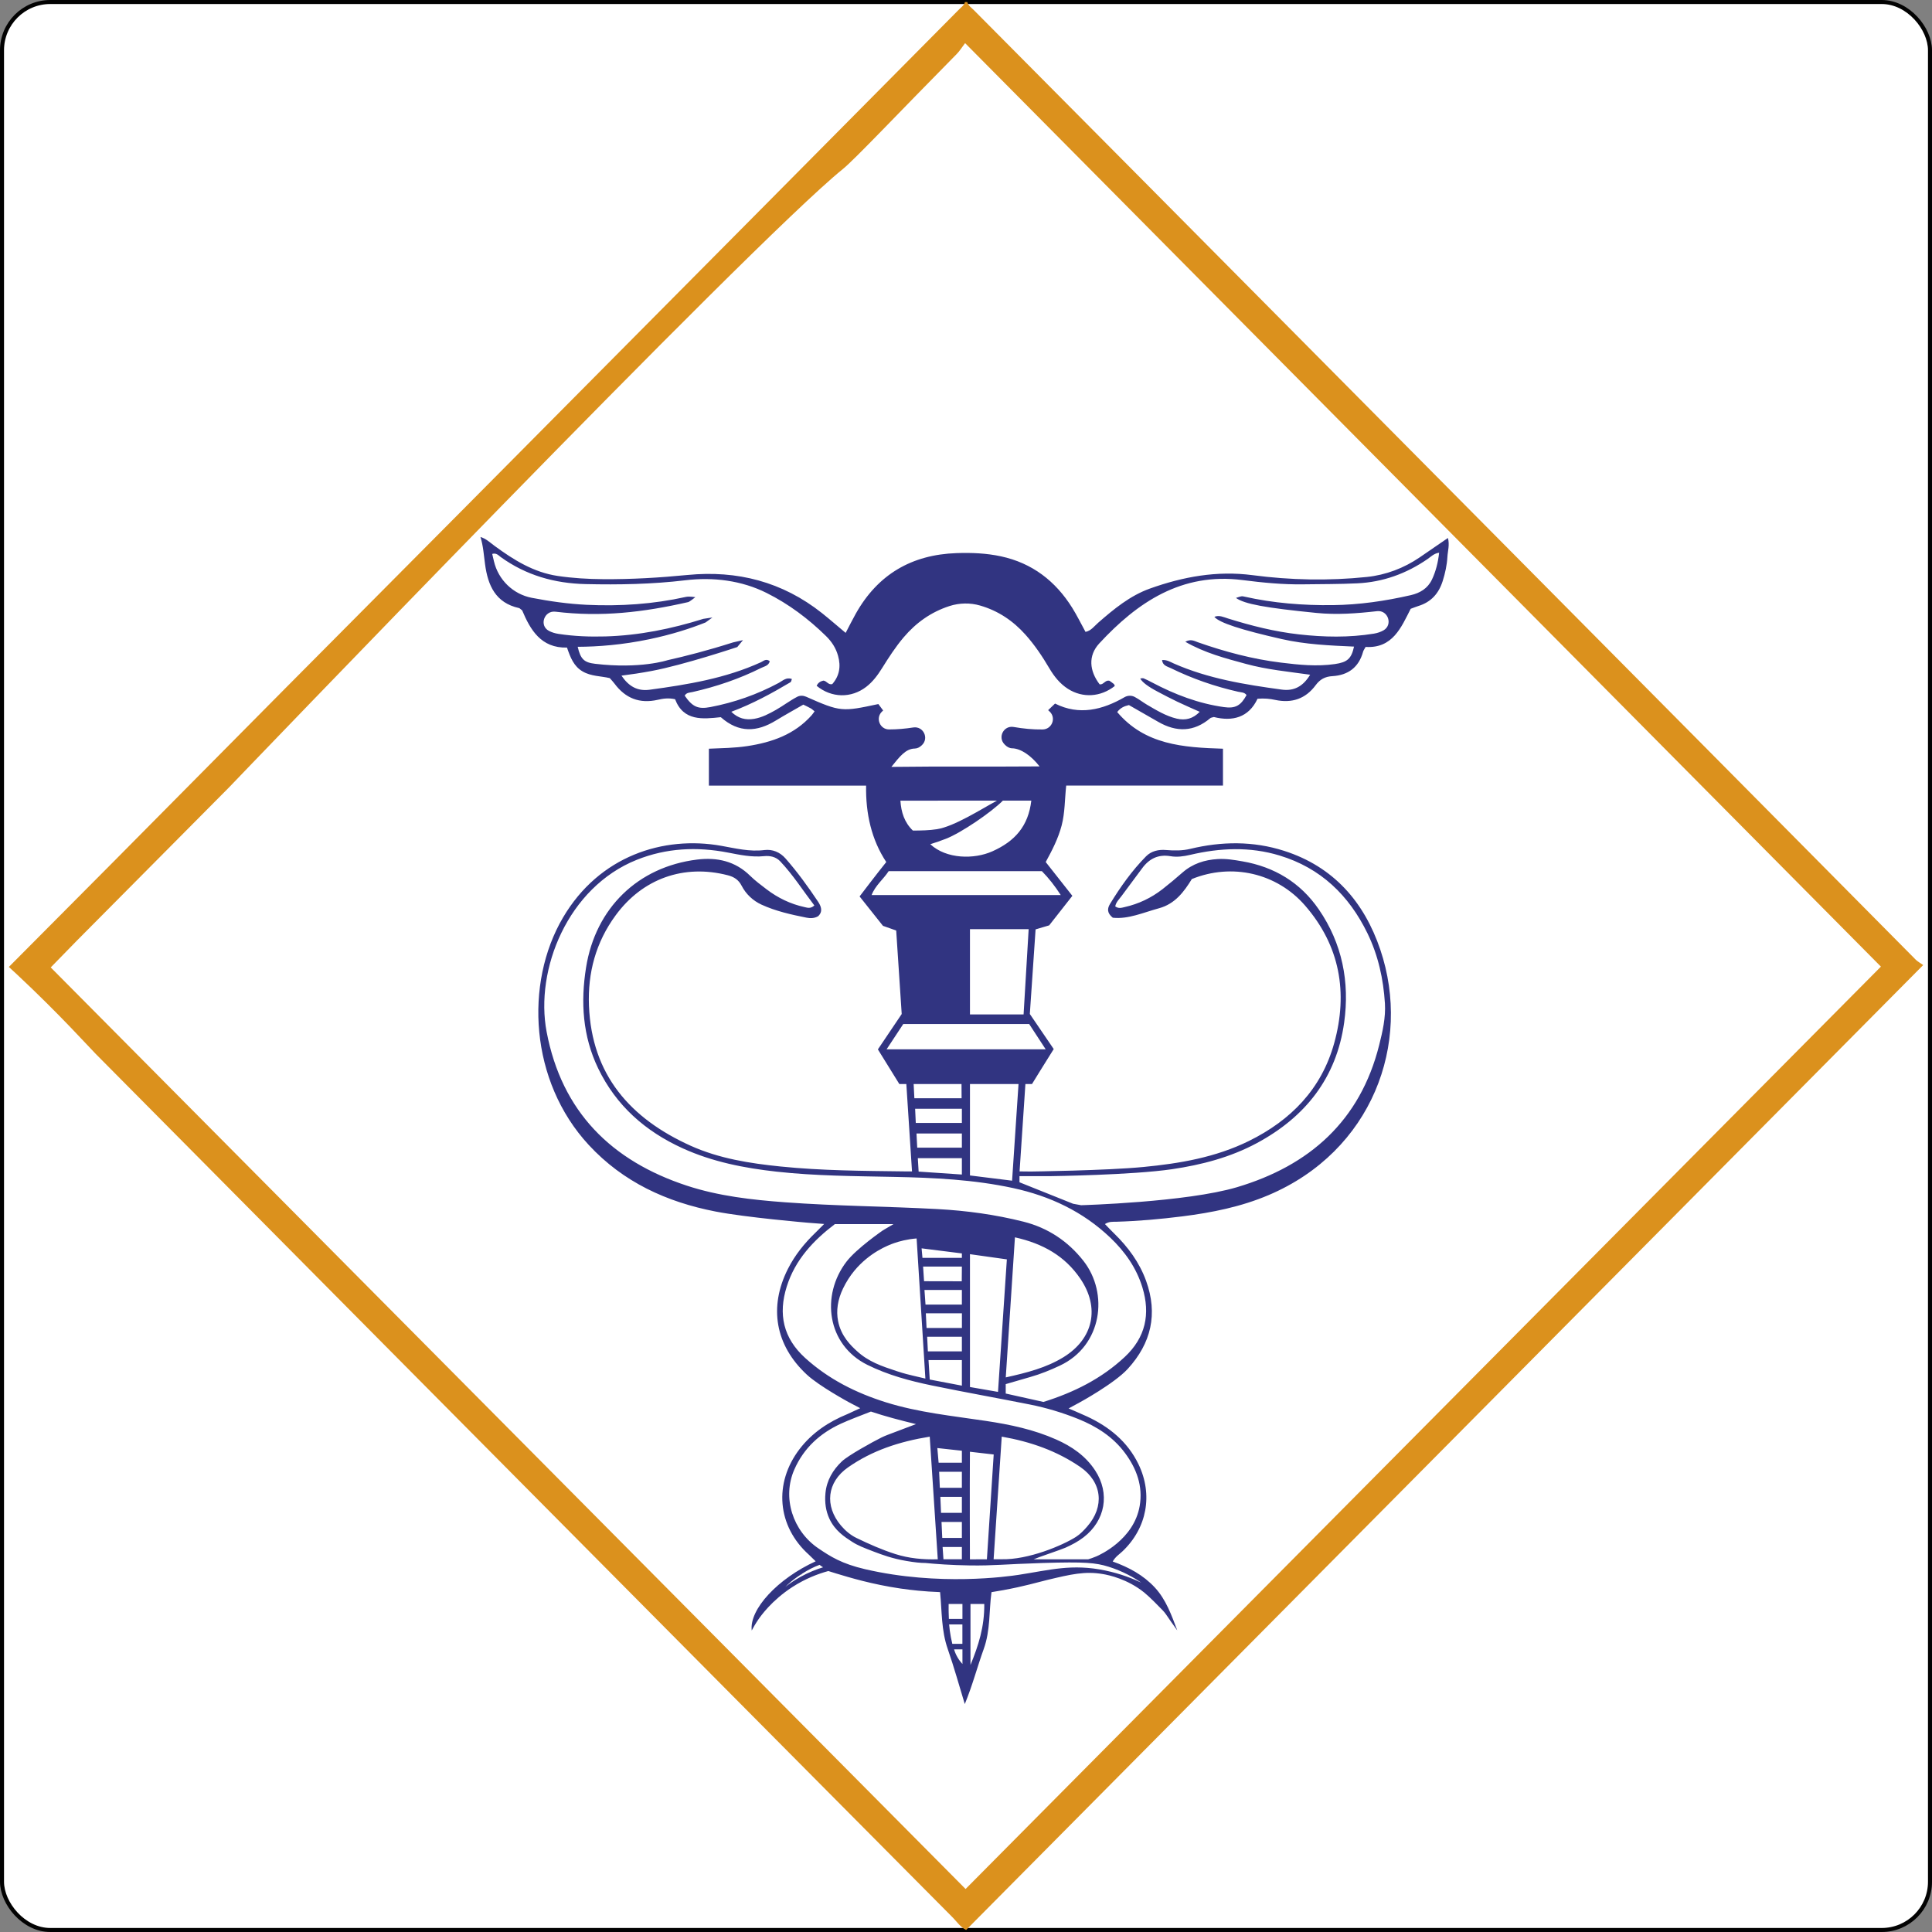 <?xml version="1.0" encoding="UTF-8"?>
<svg xmlns="http://www.w3.org/2000/svg" viewBox="0 0 480.25 480.25">
  <rect x="0" y="0" width="480.25" height="480.25" fill="#808080" stroke="none"/>
  <defs>
    <style>
      .cls-1 {
        fill: #db911d;
      }

      .cls-1, .cls-2 {
        stroke-width: 0px;
      }

      .cls-2 {
        fill: #313481;
      }

      .cls-3 {
        fill: #fff;
        stroke: #020202;
        stroke-miterlimit: 10;
      }
    </style>
  </defs>
  <g id="fundo">
    <rect class="cls-3" x=".5" y=".5" width="479.25" height="479.25" rx="12" ry="12"/>
  </g>
  <g id="Camada_1" data-name="Camada 1">
    <g id="LOGO">
      <path id="SIMBOLO" class="cls-2" d="M359.89,133.75c-2.52,1.73-4.75,3.27-6.99,4.8-3.91,2.67-8.42,4.38-13.13,4.87-9.5.99-19,.79-28.43-.45-8.86-1.16-17.25.39-25.49,3.33-4.94,1.77-8.94,5.07-12.85,8.48-.98.85-1.79,2.03-3.17,2.29-1.13-2.07-2.12-4.09-3.3-5.98-4.16-6.66-9.96-11.13-17.72-12.8-3.63-.78-7.33-.93-11.04-.8-11.12.38-19.54,5.27-25.03,15.03-.85,1.51-1.62,3.07-2.53,4.8-2.04-1.7-3.93-3.36-5.89-4.92-9.81-7.78-21.06-10.68-33.38-9.48-6.99.68-13.97,1.1-20.99,1.05-3.81-.03-7.6-.25-11.35-.81-5.96-.89-10.91-3.98-15.65-7.46-1.12-.82-2.14-1.82-3.52-2.22.69,2.2.83,4.49,1.14,6.76.7,5.27,2.6,9.62,8.45,10.91.17.04.31.22.78.58,2.01,4.78,4.67,9.41,11.14,9.24.86,2.5,1.69,4.66,3.9,5.94,2.1,1.22,4.49,1.12,6.73,1.65.42.49.84.9,1.18,1.37,2.72,3.66,6.25,5.05,10.76,4.02,1.3-.3,2.67-.51,4.3-.14,2.1,5.51,6.9,4.93,11.36,4.46,4.52,4,9.02,3.68,13.66.85,2.24-1.37,4.54-2.63,6.85-3.97.63.31,1.25.59,1.83.92.33.18.6.46.97.75-.28.38-.48.7-.74.99-4.26,4.77-9.86,6.72-15.98,7.65-3.15.48-6.35.51-9.55.65v9.18s39.08,0,39.08,0c-.12,6.92,1.32,13.41,5.01,18.99-2.29,2.84-6.63,8.55-6.63,8.55l5.81,7.31,3.29,1.16,1.37,20.76-5.92,8.79,5.33,8.61h1.74s.95,14.52,1.41,21.72h-1.74c-10.32-.13-20.65-.17-30.93-1.22-7.66-.78-15.29-1.97-22.38-5.17-14.99-6.77-24.56-17.6-25.25-34.77-.33-8.23,1.71-15.81,6.65-22.52,6.69-9.11,16.95-12.76,27.87-9.93,1.55.4,2.68,1.13,3.44,2.62,1.06,2.06,2.81,3.7,4.91,4.67,3.55,1.63,7.36,2.48,11.17,3.24.93.19,1.95.21,2.92-.35,1.27-1.18.73-2.51-.03-3.65-2.49-3.72-5.12-7.36-8.08-10.72-1.37-1.56-3.24-2.33-5.25-2.08-3.67.46-7.15-.42-10.69-1.05-14.36-2.57-30.35,2.48-39.37,17.84-9.6,16.34-8.26,40.67,6.41,56.52,8.55,9.24,19.36,14.18,31.5,16.54,7.66,1.49,22.88,2.78,22.88,2.78l4.13.32-2.13,2.13c-2.76,2.65-5.13,5.59-6.87,9.02-4.82,9.53-3.14,19.02,4.69,26.29,3.1,2.88,10.46,6.87,10.46,6.87l2.82,1.48-3.17,1.46c-4.68,1.92-8.78,4.63-11.89,8.68-6.49,8.47-5.62,19.19,2.33,26.31l1.65,1.61c-9.45,4.32-16.52,11.94-15.89,17.2.35-.67.88-1.61,1.6-2.67.58-.85,3.31-4.77,8.48-8.12,3.26-2.11,6.42-3.3,8.96-3.99.44.14,1.09.35,1.86.58,3.43,1.04,9.06,2.74,16.1,3.77,2.53.37,5.86.75,9.82.89.48,4.87.28,9.49,1.91,14.16,1.57,4.5,2.84,9.11,4.23,13.67,1.9-4.6,3.1-9.22,4.71-13.69,1.69-4.67,1.29-9.52,1.93-14.13.68-.11,1.69-.27,2.92-.5,5.34-.98,8.22-1.88,10.96-2.54,5.87-1.4,9.36-2.23,13.86-1.45,1.47.25,6.06,1.23,10.21,4.57,1.32,1.06,3.62,3.41,4.59,4.42.3.32.58.65.83,1.01l1.35,1.96,1.46,2.04c-1.41-3.74-2.78-7.65-5.57-10.66-2.87-3.1-6.5-5.05-10.48-6.47.71-1.23,1.65-1.79,2.42-2.52,6.1-5.78,7.65-14.11,3.98-21.68-2.72-5.61-7.26-9.28-12.8-11.86-1.49-.69-4.56-1.99-4.56-1.99l2.8-1.52s8.56-4.67,11.9-8.31c5.84-6.38,7.53-13.67,4.56-21.89-1.66-4.58-4.47-8.39-7.93-11.76-.74-.72-1.46-1.48-2.3-2.35,1.01-.67,1.99-.56,2.91-.58,5.46-.16,10.88-.65,16.3-1.33,7.36-.93,14.59-2.37,21.47-5.29,25.66-10.89,35.67-37.61,27.77-61.01-3.99-11.83-11.62-20.64-23.93-24.57-7.68-2.46-15.52-2.37-23.34-.48-1.96.47-3.99.45-6,.28-1.84-.16-3.65.24-4.96,1.57-3.5,3.55-6.37,7.6-8.96,11.84-.65,1.07-.83,2.2.69,3.42,3.85.42,7.62-1.3,11.52-2.36,3.99-1.09,6.22-4.15,8.13-7.25,9.94-4.04,21.11-1.52,28.15,6.59,8.68,9.99,10.71,21.65,7.24,34.19-3.15,11.39-10.75,19.18-21.21,24.33-8.26,4.07-17.16,5.59-26.21,6.46-9.31.9-28.01,1.13-28.01,1.13l-2.78-.03s.99-14.67,1.45-21.72h1.64s3.58-5.83,5.4-8.69l-5.94-8.72,1.43-21.03,3.38-1c1.71-2.18,3.68-4.69,5.76-7.34-2.27-2.88-4.43-5.62-6.62-8.4,1.6-2.93,3.11-5.85,3.96-9.09.83-3.19.76-6.48,1.13-9.91h38.97v-9.17c-9.87-.31-19.39-.95-26.29-9.11.8-1.07,1.76-1.47,2.91-1.74,2.4,1.37,4.85,2.77,7.28,4.17,4.54,2.62,8.87,2.55,12.97-.93.14-.12.36-.12.86-.27,4.58,1.15,8.65.19,10.86-4.54,1.71-.14,3.07,0,4.4.29,4.12.88,7.53-.25,10.05-3.66,1.07-1.45,2.34-2.15,4.16-2.25,3.91-.23,6.56-2.18,7.63-6.07.1-.36.35-.67.63-1.19,6.72.41,8.85-4.87,11.2-9.48.83-.3,1.36-.53,1.92-.7,3.15-.97,5.06-3.1,6.04-6.21.62-1.96,1.05-3.95,1.17-6,.08-1.46.59-2.94.13-4.69ZM198.93,392c-1.45.81-2.68,1.65-3.71,2.45.83-.81,1.84-1.69,3.07-2.54.31-.21.6-.39.89-.59l.12.07.02-.12h-.08c1.66-1.06,3.19-1.83,4.5-2.29.1.09.21.18.33.27.19.14.36.25.53.34-1.63.5-3.59,1.25-5.67,2.41ZM239.24,413.63c-.37-.4-.81-.94-1.21-1.63-.44-.75-.71-1.45-.87-2.01h2.08v3.64ZM236.72,408.62c-.13-.53-.25-1.08-.36-1.66-.21-1.12-.35-2.18-.43-3.17h3.3v4.83s-2.51,0-2.51,0ZM239.24,402.43h-3.37c-.02-.55-.08-2.49-.06-1.83.02.68-.03-1.31,0-1.89h3.43v3.72ZM241.24,413.87v-15.16h3.43c.05,5.7-1.45,10.33-3.43,15.16ZM283.71,393.41c-2.01-.95-5.06-2.2-8.92-3.01-8.34-1.76-13.89-.11-21.6,1.07-2.58.39-19.79,2.87-38.16-1.41-5.83-1.36-8.59-3.14-11.58-5.16-6.38-4.3-9.09-12.62-5.98-19.65,2.36-5.34,6.39-8.99,11.61-11.38,2.38-1.09,4.86-1.97,7.41-2.99,3.54,1.19,7.2,2.14,11.2,3.12l-7.1,2.69c-.5.19-.98.4-1.46.63-2.2,1.09-8.33,4.48-9.88,5.96-2.23,2.13-3.76,4.71-4.06,7.87-.23,2.4.12,4.51.97,6.35,1.4,3.01,3.77,4.53,5.59,5.71,1.53.99,2.87,1.49,5.53,2.51,1.96.75,4.49,1.69,7.93,2.28,2.12.37,3.63.52,4.83.52h0c2.44.24,6.3.54,11.06.61,6.06.08,8.25-.3,18.17-.61,10.36-.32,13.1-.07,16.3.93,3.62,1.13,6.36,2.75,8.14,3.96ZM234.22,382.29l-.18-3.97h5.06v3.97h-4.88ZM239.1,384.55v3.05h-4.58l-.21-3.05h4.79ZM233.92,376.06l-.17-3.97h5.35v3.97h-5.18ZM233.62,369.82l-.17-3.97h5.65v3.98h-5.49ZM233.32,363.6l-.32-3.65,6.1.67v2.97h-5.79ZM233.13,387.6c-3.69.11-7.16-.22-10.54-1.29-3.35-1.06-6.55-2.49-9.7-4.01-1.5-.73-2.76-1.81-3.85-3.09-4.12-4.88-3.48-10.78,1.74-14.44,5.99-4.2,12.76-6.43,20.33-7.65.68,10.26,1.34,20.44,2,30.49ZM245.33,387.6l-4.23.02s-.07-17.93,0-26.75l5.91.68c-.56,8.63-1.13,17.4-1.69,26.05ZM249,357.11c7.25,1.27,13.73,3.57,19.51,7.53,5.46,3.75,6.11,9.85,1.73,14.83-.84.96-1.72,1.89-2.79,2.57-3.27,2.08-11.82,5.74-18.57,5.55-.47-.01-1.01,0-1.89,0,.67-10.12,1.35-20.42,2.02-30.49ZM268.01,352.72c4.58,1.85,8.67,4.45,11.65,8.48,2.88,3.89,4.48,8.24,3.64,13.13-1.43,8.38-9.92,12.18-10.75,12.54-.81.35-1.52.58-2.04.73h-13.56c1.03-.47,6.82-2.4,7.85-2.86,1.6-.72,3.15-1.52,4.55-2.6,5.42-4.16,6.62-10.91,2.88-16.62-2.37-3.62-5.8-5.98-9.69-7.7-5.56-2.47-11.44-3.71-17.43-4.61-8.36-1.26-16.8-2.09-24.92-4.64-7.42-2.33-14.21-5.73-20.04-11.01-5.48-4.97-6.74-10.92-4.58-17.77,2.11-6.7,6.69-11.51,11.96-15.51h14.58l-2.64,1.55s-6.51,4.47-9.05,7.78c-6.43,8.39-4.88,20.67,5.19,25.66,5.11,2.53,10.55,3.99,16.07,5.13,8.09,1.67,16.23,3.11,24.34,4.73,4.1.82,8.11,2.03,12,3.59ZM230.65,335.92l-.18-3.64h8.63v3.64h-8.45ZM239.1,338.09v6.35s-5.86-1.11-7.99-1.52l-.3-4.83h8.29ZM230.32,330.1l-.18-3.64h8.97v3.64h-8.78ZM230.06,324.29l-.26-3.64h9.3v3.64h-9.04ZM239.07,318.5l-9.37-.02-.24-3.64h9.64l-.03,3.66ZM229.3,312.67l-.21-2.36,10.01,1.26v1.1h-9.8ZM230.02,342.68l-2.9-.68c-.99-.22-2.47-.59-4.22-1.17-3.74-1.24-7.03-2.33-9.96-5.05-1.38-1.27-3.88-3.61-4.62-7.43-.49-2.55-.1-5.28,1.24-8.06.79-1.64,1.73-3.1,2.8-4.4,3.79-4.57,8.39-6.35,9.91-6.88,1.3-.45,3.2-.97,5.58-1.16.75,11.4,1.44,23.55,2.18,34.83ZM248.08,345.99l-6.97-1.21v-33.02l9.17,1.29s-1.47,22.04-2.2,32.94ZM252.28,307.57c6.99,1.55,12.42,4.65,16.24,10.24,4.94,7.23,3.31,14.94-4.14,19.54-4.27,2.63-9.05,3.86-14.37,5.04.77-11.7,1.51-23.09,2.28-34.82ZM253.42,292.36h7.86s20.1-.26,30.04-1.72c7.35-1.08,14.5-2.94,21.09-6.48,12.06-6.48,19.81-16.23,21.72-29.99,1.4-10.08-.48-19.64-6.31-28.12-4.57-6.66-11.03-10.57-18.99-11.94-2.01-.35-4.03-.69-6.09-.57-3.3.19-6.29,1.15-8.82,3.37-1.61,1.41-3.25,2.79-4.94,4.11-2.8,2.18-5.94,3.68-9.42,4.46-.75.17-1.49.45-2.34-.17.19-1.06,1-1.8,1.61-2.63,1.66-2.28,3.39-4.52,5.05-6.8,1.76-2.42,4.02-3.56,7.06-3.05,1.65.28,3.28.05,4.91-.33,7.41-1.74,14.82-2.08,22.21.16,10.23,3.1,17.24,9.87,21.85,19.32,2.68,5.5,3.97,11.38,4.35,17.44.22,3.53-.58,6.98-1.43,10.37-4.72,18.82-17.3,29.95-35.34,35.32-12.61,3.75-38.75,4.48-38.75,4.48l-1.99-.36-13.33-5.34v-1.52ZM275.97,307.63c3.66,3.48,6.51,7.52,8,12.38,2.03,6.62.81,12.46-4.41,17.32-5.76,5.37-12.56,8.77-20.18,11.16-3.23-.73-6.44-1.43-9.38-2.09v-2.34c1.91-.55,4.09-1.2,6.14-1.78,2.54-.72,4.96-1.71,7.34-2.83,10.51-4.94,12.18-17.95,5.83-26.04-3.86-4.91-8.86-8.21-14.89-9.73-7-1.76-14.13-2.74-21.34-3.13-12.64-.69-25.31-.75-37.93-1.69-8.27-.61-16.52-1.54-24.41-4.13-18.75-6.16-31.09-18.37-34.86-38.24-2.94-15.48,5.26-35.91,22.41-42.76,7.38-2.95,14.97-3.29,22.67-1.8,2.97.57,5.9,1.2,8.95.89,1.51-.15,2.96.15,4.04,1.29,3.2,3.39,5.68,7.3,8.48,10.97-.97.87-1.72.56-2.45.4-3.48-.76-6.62-2.28-9.44-4.43-1.39-1.06-2.81-2.12-4.06-3.34-3.71-3.66-8.23-4.65-13.19-4.04-14.73,1.81-25.24,12.06-27.6,26.79-1.39,8.66-.86,17.09,3,25.11,4.47,9.27,11.72,15.64,20.98,19.86,7.44,3.39,15.34,4.93,23.4,5.82,9.69,1.07,19.43,1.1,29.17,1.3,9.93.2,19.85.67,29.61,2.78,9.13,1.98,17.31,5.82,24.13,12.31ZM228,285.28l-.18-3.52h11.28v3.52c-3.7,0,.97,0-11.1,0ZM239.1,287.9v4.06l-10.75-.73-.2-3.33h10.95ZM239.1,279.13h-11.46l-.16-3.52c3.88,0,7.75,0,11.62,0v3.52ZM227.29,273l-.18-3.54h11.9l.02,3.54h-11.74ZM241.11,269.46h12.07l-1.6,24.03-10.47-1.3v-22.74ZM259.93,260.83h-39.54l4.14-6.28h31.3l4.1,6.28ZM241.11,230.97h14.59l-1.26,21.19h-13.33s0-21.19,0-21.19ZM263.68,222.49h-47.02c.93-2.41,2.95-3.94,4.24-5.94h38.09c1.75,1.78,3.21,3.66,4.69,5.94ZM232.89,206.12c-1.94.3-3.86.33-5.97.34-2.11-2.02-2.91-4.58-3.1-7.43l24.02-.02c-3.77,2.03-10.64,6.45-14.95,7.11ZM249.3,199.01h7.06c-.74,6.39-4.12,10.12-9.66,12.6-4.56,2.05-11.47,1.95-15.45-1.76,1.33-.42,2.63-.86,3.9-1.36,3.81-1.49,11.2-6.53,14.15-9.48ZM355.93,144.1c-1.03,2.16-2.94,3.31-5.23,3.84-6.37,1.46-12.81,2.4-19.37,2.48-7.43.09-14.78-.49-22.04-2.12-.65-.15-.65-.13-2.06.33,2.12,1.53,7.37,2.47,20,3.73,5.01.5,9.98.14,15.08-.44,2.75-.31,3.99,3.42,1.58,4.78-.68.38-1.47.66-2.38.81-6.2,1.01-12.42.88-18.63.18-6.02-.67-11.86-2.15-17.63-3.95-1.1-.34-2.17-.9-3.39-.41,1.21,1.48,6.71,3.25,16.76,5.53,5.9,1.34,11.92,1.6,17.96,1.87-.66,3.02-1.67,3.89-4.76,4.34-4.49.65-8.95.19-13.4-.36-7.08-.87-13.94-2.7-20.65-5.06-.89-.31-1.76-.89-3.13-.12,4.86,2.8,9.99,4.12,15.1,5.51,5.14,1.4,10.44,1.91,15.93,2.68-1.77,2.93-4.03,4.11-7.05,3.7-9.17-1.25-18.29-2.72-26.86-6.5-.86-.38-1.68-.94-2.9-.85.14,1.41,1.33,1.6,2.14,2,5.35,2.62,10.95,4.57,16.76,5.88.74.17,1.58.1,2.1.83-1.43,2.62-2.77,3.39-5.61,2.99-6.34-.89-12.23-3.14-17.86-6.12-.69-.36-1.38-.72-2.09-1.02-.24-.1-.56.01-.87.03q.76,1.39,4.33,3.27c1.64.86,3.27,1.73,4.94,2.52,1.75.84,3.54,1.6,5.52,2.49-1.67,1.73-3.56,2.21-5.73,1.69-2.69-.64-5.02-2.08-7.37-3.45-1.02-.6-1.95-1.35-3.07-1.94-.79-.42-1.75-.38-2.53.07-5.45,3.14-11.24,4.61-17.26,1.58l-1.72,1.64s.14.13.38.35c1.69,1.6.56,4.42-1.76,4.45-2.4.03-4.79-.2-7.19-.62-2.48-.43-4.03,2.56-2.25,4.34.05.05.09.09.13.13.47.47,1.07.82,1.73.83,2.22.04,4.81,1.9,6.83,4.5-12.38.1-24.33-.04-36.84.12,2.07-2.56,3.54-4.52,5.84-4.56.64-.01,1.22-.34,1.68-.78.03-.02.05-.05.08-.07,1.82-1.73.33-4.77-2.15-4.39-1.99.31-4,.49-6.02.49-2.31,0-3.43-2.86-1.75-4.45.17-.17.28-.26.28-.26l-1.19-1.6c-9.01,1.92-9.36,1.99-17.98-1.83-.68-.3-1.49-.33-2.16.01-1.82.94-3.51,2.24-5.34,3.28-1.7.96-3.41,1.87-5.37,2.21-2.15.37-4.01-.09-5.71-1.75,5.26-1.96,10.04-4.57,14.72-7.35.19-.11.21-.49.34-.79-1.39-.53-2.29.44-3.26.96-5.36,2.88-11.03,4.87-17,6.01-3.06.58-4.44-.04-6.38-2.83.42-.8,1.25-.75,1.96-.91,5.91-1.34,11.61-3.27,17.03-5.98.79-.4,1.89-.54,2.15-1.68-.91-.75-1.56-.03-2.18.25-8.8,4.02-18.19,5.55-27.66,6.84-3.1.42-5.23-.88-7.02-3.5,2.41-.3,4.91-.68,7.48-1.16,8-1.49,21.31-5.95,21.31-5.95l1.42-1.72-2.36.54c-.06.01-.13.03-.19.05-6.22,1.98-11.71,3.39-16.22,4.4,0,0-6.74,2.24-18.02.89-2.71-.32-3.59-1.16-4.3-4.22,4.97-.02,11.07-.47,17.88-1.9,5.53-1.17,9.93-2.58,13.9-4.15l1.71-1.24-2.26.34c-7.93,2.49-16.01,4.13-24.35,4.37-3.9.11-7.78-.04-11.65-.63-.91-.14-1.69-.39-2.38-.75-2.5-1.31-1.19-5.11,1.61-4.77,11.41,1.38,21.85.16,33.03-2.39.33-.08,1.75-1.22,1.75-1.22,0,0-1.51-.25-2.32-.07-8.13,1.81-16.37,2.36-24.68,1.97-4.6-.22-9.14-.87-13.67-1.74-4.64-.9-8.31-4.47-9.39-9.08-.14-.6-.29-1.21-.43-1.83,1.04-.32,1.56.38,2.12.78,6.3,4.54,13.35,6.54,21.07,6.72,8.3.19,16.58.04,24.83-.95,6.9-.83,13.97.04,20.18,3.15,5.52,2.76,10.38,6.41,14.77,10.71,1.41,1.38,2.46,2.97,3,4.92.74,2.65.34,4.99-1.44,7.03-1,.26-1.35-.78-2.21-.87-.69.16-1.34.51-1.67,1.3,3.68,3.03,8.57,3.13,12.31.26,1.65-1.27,2.86-2.91,3.95-4.66,1.65-2.64,3.34-5.27,5.36-7.65,3.08-3.63,6.8-6.29,11.39-7.78,2.46-.79,5.14-.85,7.61-.13,4.51,1.3,8.2,3.8,11.29,7.25,2.28,2.55,4.18,5.38,5.91,8.32,1.2,2.04,2.64,3.86,4.66,5.15,3.66,2.32,8.1,2.05,11.63-.72-.08-.17-.12-.39-.25-.51-.37-.31-.78-.57-1.08-.79-.41-.1-.73.03-1,.22-.47.31-.84.78-1.45.66h0c-1.26-1.66-1.99-3.43-2.05-5.17-.06-1.74.55-3.45,1.96-4.98,9.49-10.25,20.5-17.69,35.6-15.76,5.03.64,10.09,1.14,15.16,1.06,4.46-.07,8.93-.03,13.39-.25,6.38-.3,12.17-2.4,17.44-6.02.86-.59,1.62-1.42,2.9-1.59-.26,2.38-.81,4.63-1.81,6.73Z"/>
      <path id="MOUDURA" class="cls-1" d="M476.27,238.62c-16.33-16.46-32.64-32.93-48.96-49.4-23.73-23.93-47.46-47.86-71.2-71.79-24.21-24.41-48.43-48.83-72.65-73.24-13.79-13.9-27.6-27.78-41.39-41.68-.6-.61-1.39-1.09-1.63-2h-.58c-.18.83-.89,1.25-1.42,1.79-16.03,16.19-32.08,32.37-48.12,48.54-25.37,25.58-50.75,51.15-76.13,76.72-20.93,21.08-29.61,29.78-43.45,43.72-17.81,17.95-32.46,32.74-42.35,42.74-8.73,8.78-17.46,17.56-26.19,26.34.36.33,1.4,1.28,2.06,1.9,10.65,9.97,17.92,18.09,19.54,19.72,23.94,24.14,47.87,48.28,71.82,72.41,28.88,29.11,57.77,58.22,86.66,87.33,18.18,18.32,36.37,36.65,54.57,54.95,1.01,1.02,1.8,2.3,3.3,3.08,79.21-79.86,158.39-159.69,237.91-239.86-.83-.59-1.38-.87-1.79-1.28ZM240.02,469.56C164.13,393.11,88.45,316.88,12.61,240.48l6.44-6.6,37.89-38.16S186.62,60.52,209.49,42.04c2.96-2.39,13.76-13.86,28.37-28.66.68-.69,1.19-1.55,2.04-2.66,76.1,76.74,151.78,153.05,227.65,229.56-75.9,76.48-151.62,152.78-227.54,229.29Z"/>
    </g>
  </g>
</svg>
